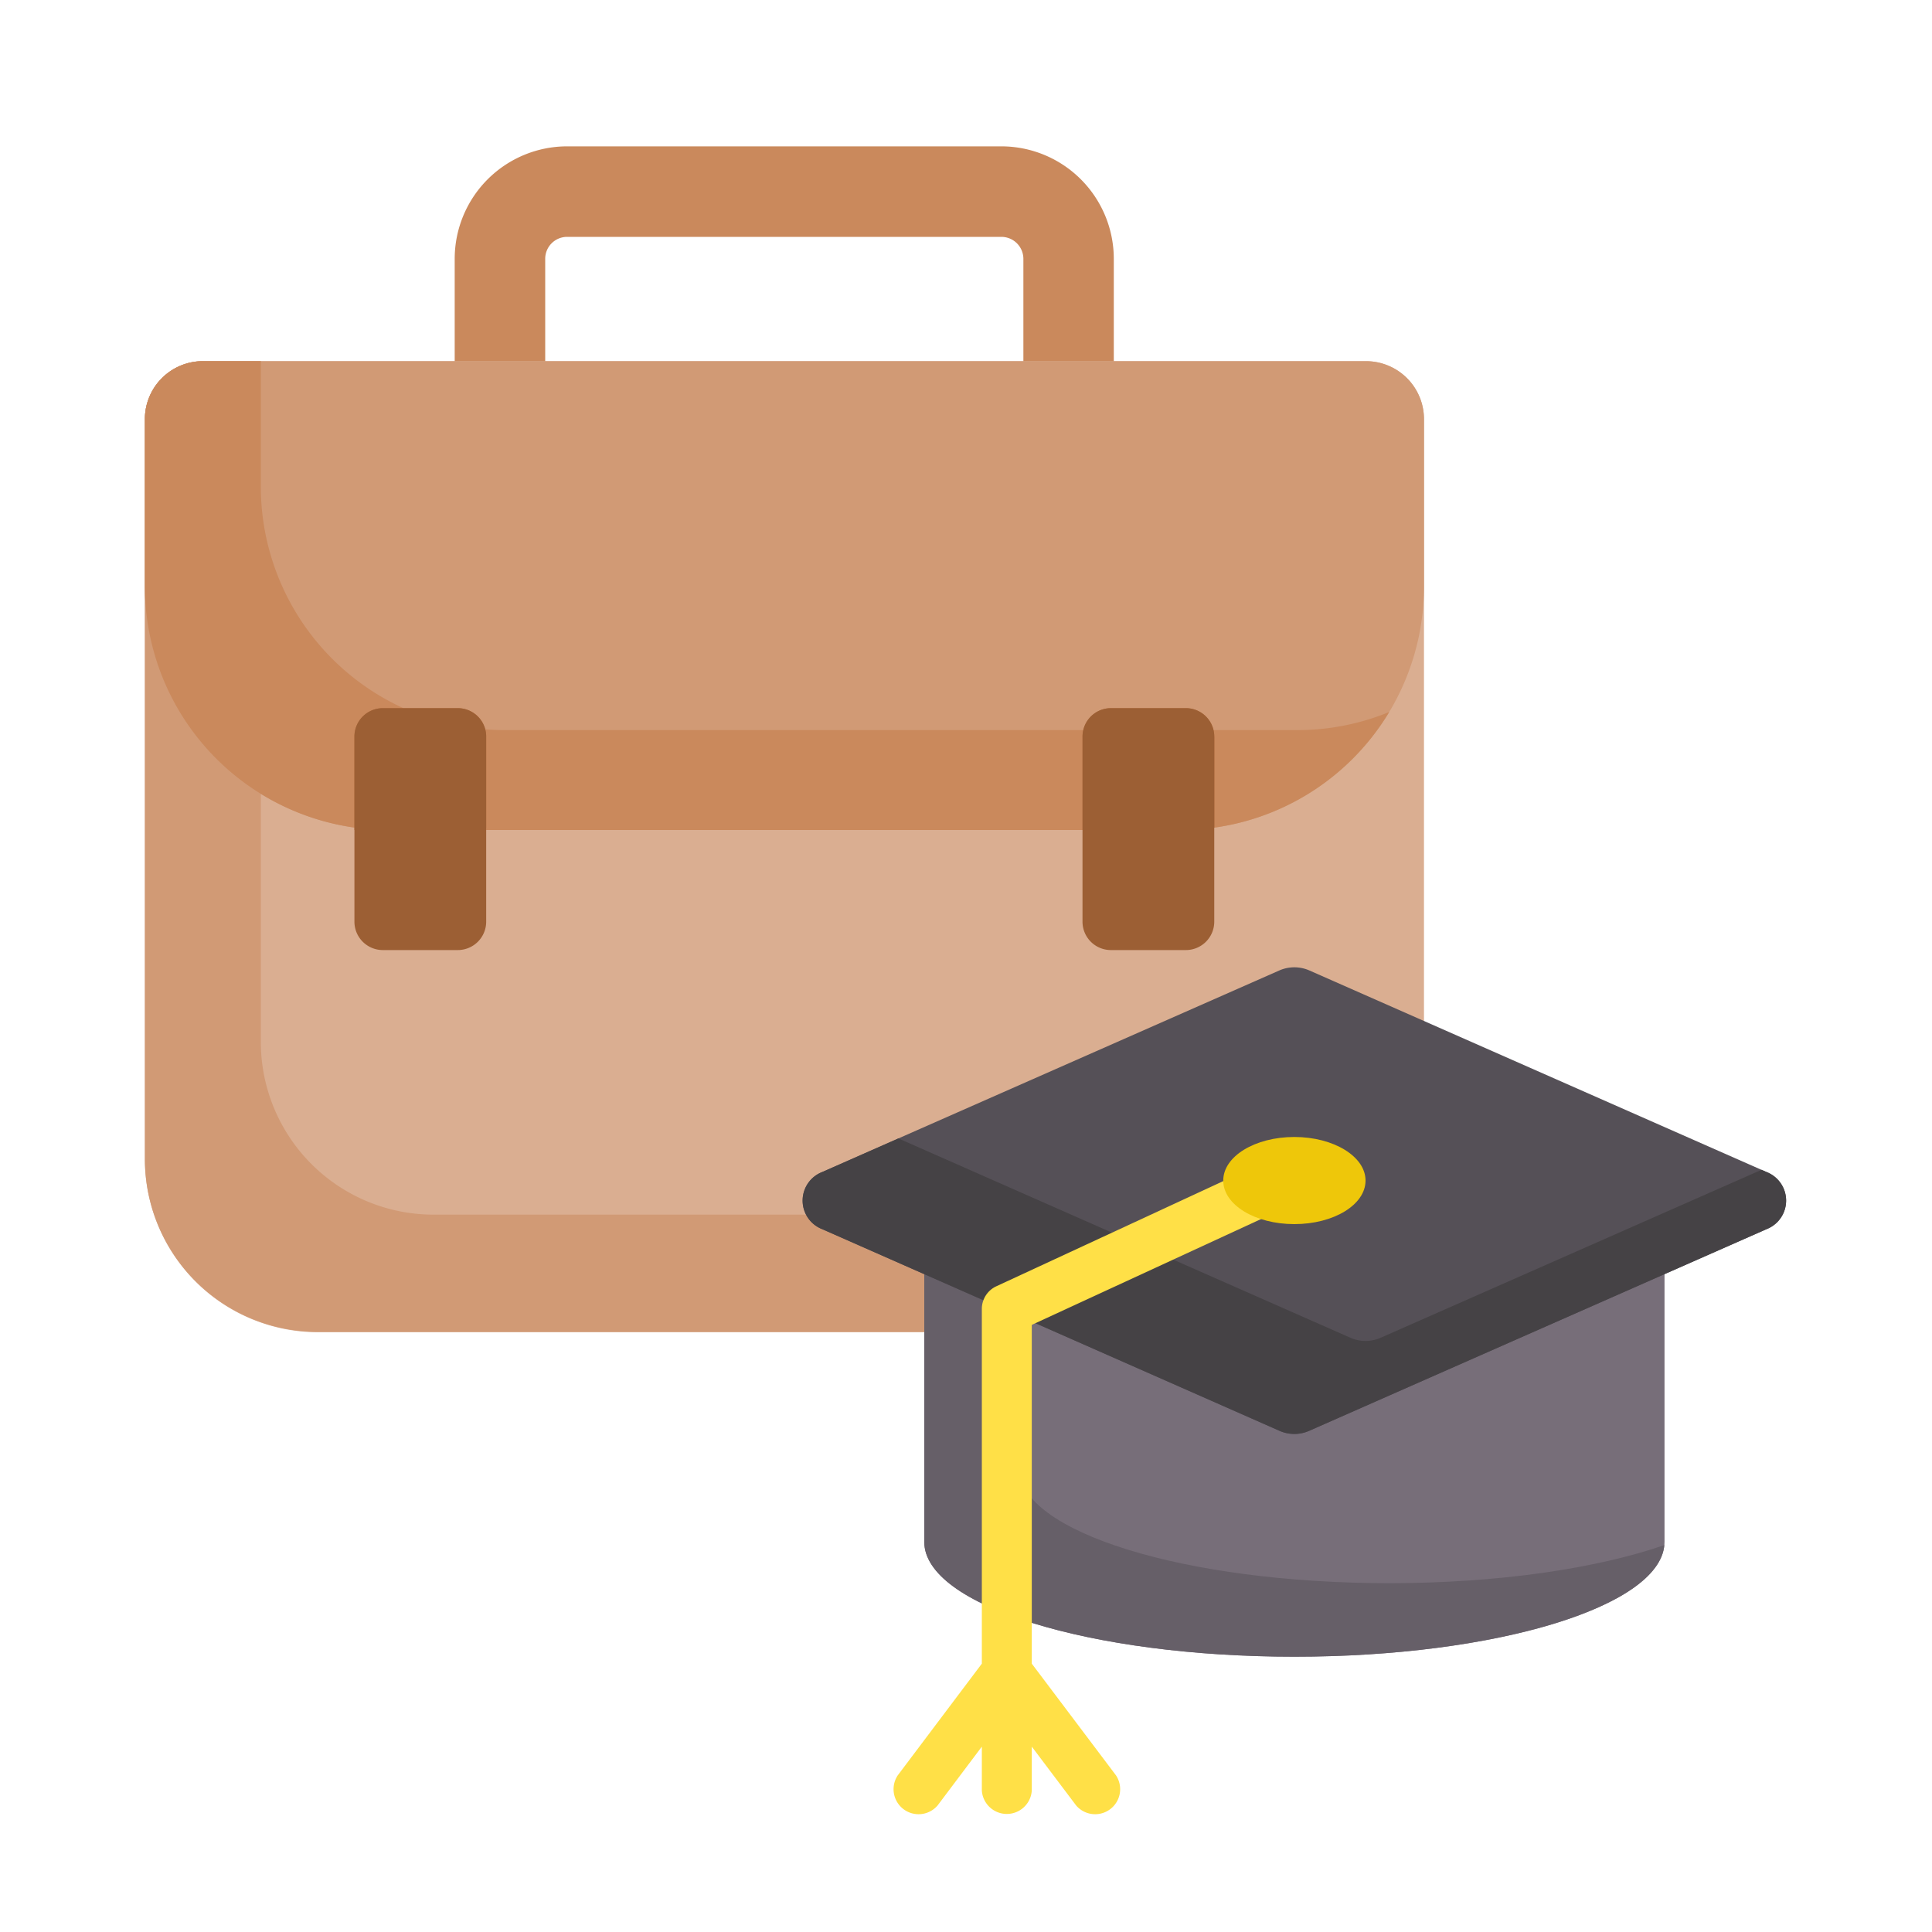 <svg id="Capa_1" data-name="Capa 1" xmlns="http://www.w3.org/2000/svg" xmlns:xlink="http://www.w3.org/1999/xlink" viewBox="0 0 200 200"><defs><style>.cls-1{fill:none;}.cls-2{fill:#ca895c;}.cls-3{fill:#daae91;}.cls-4{fill:#d19a75;}.cls-5{fill:#b56e3c;}.cls-6{fill:#776e79;}.cls-7{clip-path:url(#clip-path);}.cls-8{fill:#665f68;}.cls-9{fill:#555057;}.cls-10{fill:#454245;}.cls-11{fill:#ffe047;}.cls-12{fill:#eec70a;}.cls-13{fill:#9c5f34;}</style><clipPath id="clip-path"><rect class="cls-1" x="14.96" y="15.15" width="170.08" height="172.78"/></clipPath></defs><path class="cls-2" d="M110.62,47.53a4.68,4.68,0,0,1-4.68-4.68V26.79a2.28,2.28,0,0,0-2.28-2.27H58.71a2.27,2.27,0,0,0-2.27,2.27V42.85a4.69,4.69,0,0,1-9.37,0V26.79A11.65,11.65,0,0,1,58.71,15.15h44.95A11.65,11.65,0,0,1,115.3,26.79V42.85a4.68,4.68,0,0,1-4.68,4.68Zm0,0"/><path class="cls-3" d="M147.41,43.39V120a18.17,18.17,0,0,1-.73,5.1,17.93,17.93,0,0,1-17.17,12.81H32.87A17.91,17.91,0,0,1,15,120V43.39a6,6,0,0,1,6-6H141.46a6,6,0,0,1,5.95,6Zm0,0"/><path class="cls-4" d="M147.41,43.39V60.7a25.19,25.19,0,0,1-25.22,25.22h-82A25.22,25.22,0,0,1,15,60.7V43.39a6,6,0,0,1,6-6H141.46a6,6,0,0,1,5.95,6Zm0,0"/><path class="cls-4" d="M146.68,125.06a17.93,17.93,0,0,1-17.17,12.81H32.86A17.9,17.9,0,0,1,15,120V43.39a6,6,0,0,1,5.95-6H27v70.45a17.89,17.89,0,0,0,17.9,17.9h96.64a17.88,17.88,0,0,0,5.11-.73Zm0,0"/><path class="cls-2" d="M143.81,73.71A25.21,25.21,0,0,1,122.2,85.92h-82A25.22,25.22,0,0,1,15,60.7V43.39a6,6,0,0,1,5.95-6H27V50.36A25.22,25.22,0,0,0,52.25,75.58h82a25,25,0,0,0,9.55-1.87Zm0,0"/><path class="cls-5" d="M125.71,76.25v9.43a25.48,25.48,0,0,1-3.52.24H112.07V76.25A2.94,2.94,0,0,1,115,73.31h7.76a2.94,2.94,0,0,1,2.94,2.94Zm0,0"/><path class="cls-5" d="M50.33,76.25v9.43a25.34,25.34,0,0,1-3.51.24H36.69V76.25a2.94,2.94,0,0,1,2.94-2.94h7.76a2.94,2.94,0,0,1,2.94,2.94Zm0,0"/><path class="cls-6" d="M95.68,127.41v32.2c0,6.57,17.15,11.89,38.31,11.89s38.32-5.32,38.32-11.89V128Zm0,0"/><g class="cls-7"><path class="cls-8" d="M172.29,159.94c-.55,6.41-17.49,11.56-38.3,11.56-21.16,0-38.31-5.32-38.31-11.88V127.41l9.81.07V152c0,6.57,17.15,11.89,38.32,11.89,11.3,0,21.47-1.52,28.48-3.94Zm0,0"/><path class="cls-9" d="M132.46,100.45,85.11,121.33a3.17,3.17,0,0,0,0,5.91l47.35,20.88a3.79,3.79,0,0,0,3.06,0l47.35-20.88a3.17,3.17,0,0,0,0-5.91l-47.35-20.88a3.87,3.87,0,0,0-3.06,0Zm0,0"/><path class="cls-10" d="M182.88,127.24l-47.36,20.88a3.79,3.79,0,0,1-3.06,0L85.11,127.24a3.17,3.17,0,0,1,0-5.91L93,117.85l46.83,20.65a3.87,3.87,0,0,0,3.06,0l39.46-17.4.53.23a3.17,3.17,0,0,1,0,5.91Zm0,0"/><path class="cls-11" d="M134.05,121.69a2.59,2.59,0,0,0-3.43-1.27l-27.47,12.73a2.58,2.58,0,0,0-1.51,2.35v36.72l-8.71,11.57a2.59,2.59,0,0,0,4.13,3.11l4.58-6.09v4.54a2.59,2.59,0,0,0,5.17,0v-4.54l4.59,6.09a2.59,2.59,0,0,0,4.13-3.11l-8.72-11.57V137.15l26-12a2.59,2.59,0,0,0,1.26-3.43Zm0,0"/></g><path class="cls-12" d="M141.36,122.21c0-2.49-3.3-4.51-7.37-4.51s-7.36,2-7.36,4.51,3.29,4.51,7.36,4.51,7.37-2,7.37-4.51Zm0,0"/><path class="cls-13" d="M122.77,98.35H115a2.94,2.94,0,0,1-2.94-2.94V76.25A2.94,2.94,0,0,1,115,73.31h7.76a2.94,2.94,0,0,1,2.94,2.94V95.41a2.94,2.94,0,0,1-2.94,2.94Zm0,0"/><path class="cls-13" d="M47.4,98.35H39.63a2.94,2.94,0,0,1-2.94-2.94V76.25a2.94,2.94,0,0,1,2.94-2.94H47.4a2.94,2.94,0,0,1,2.93,2.94V95.41a2.94,2.94,0,0,1-2.93,2.94Zm0,0"/></svg>